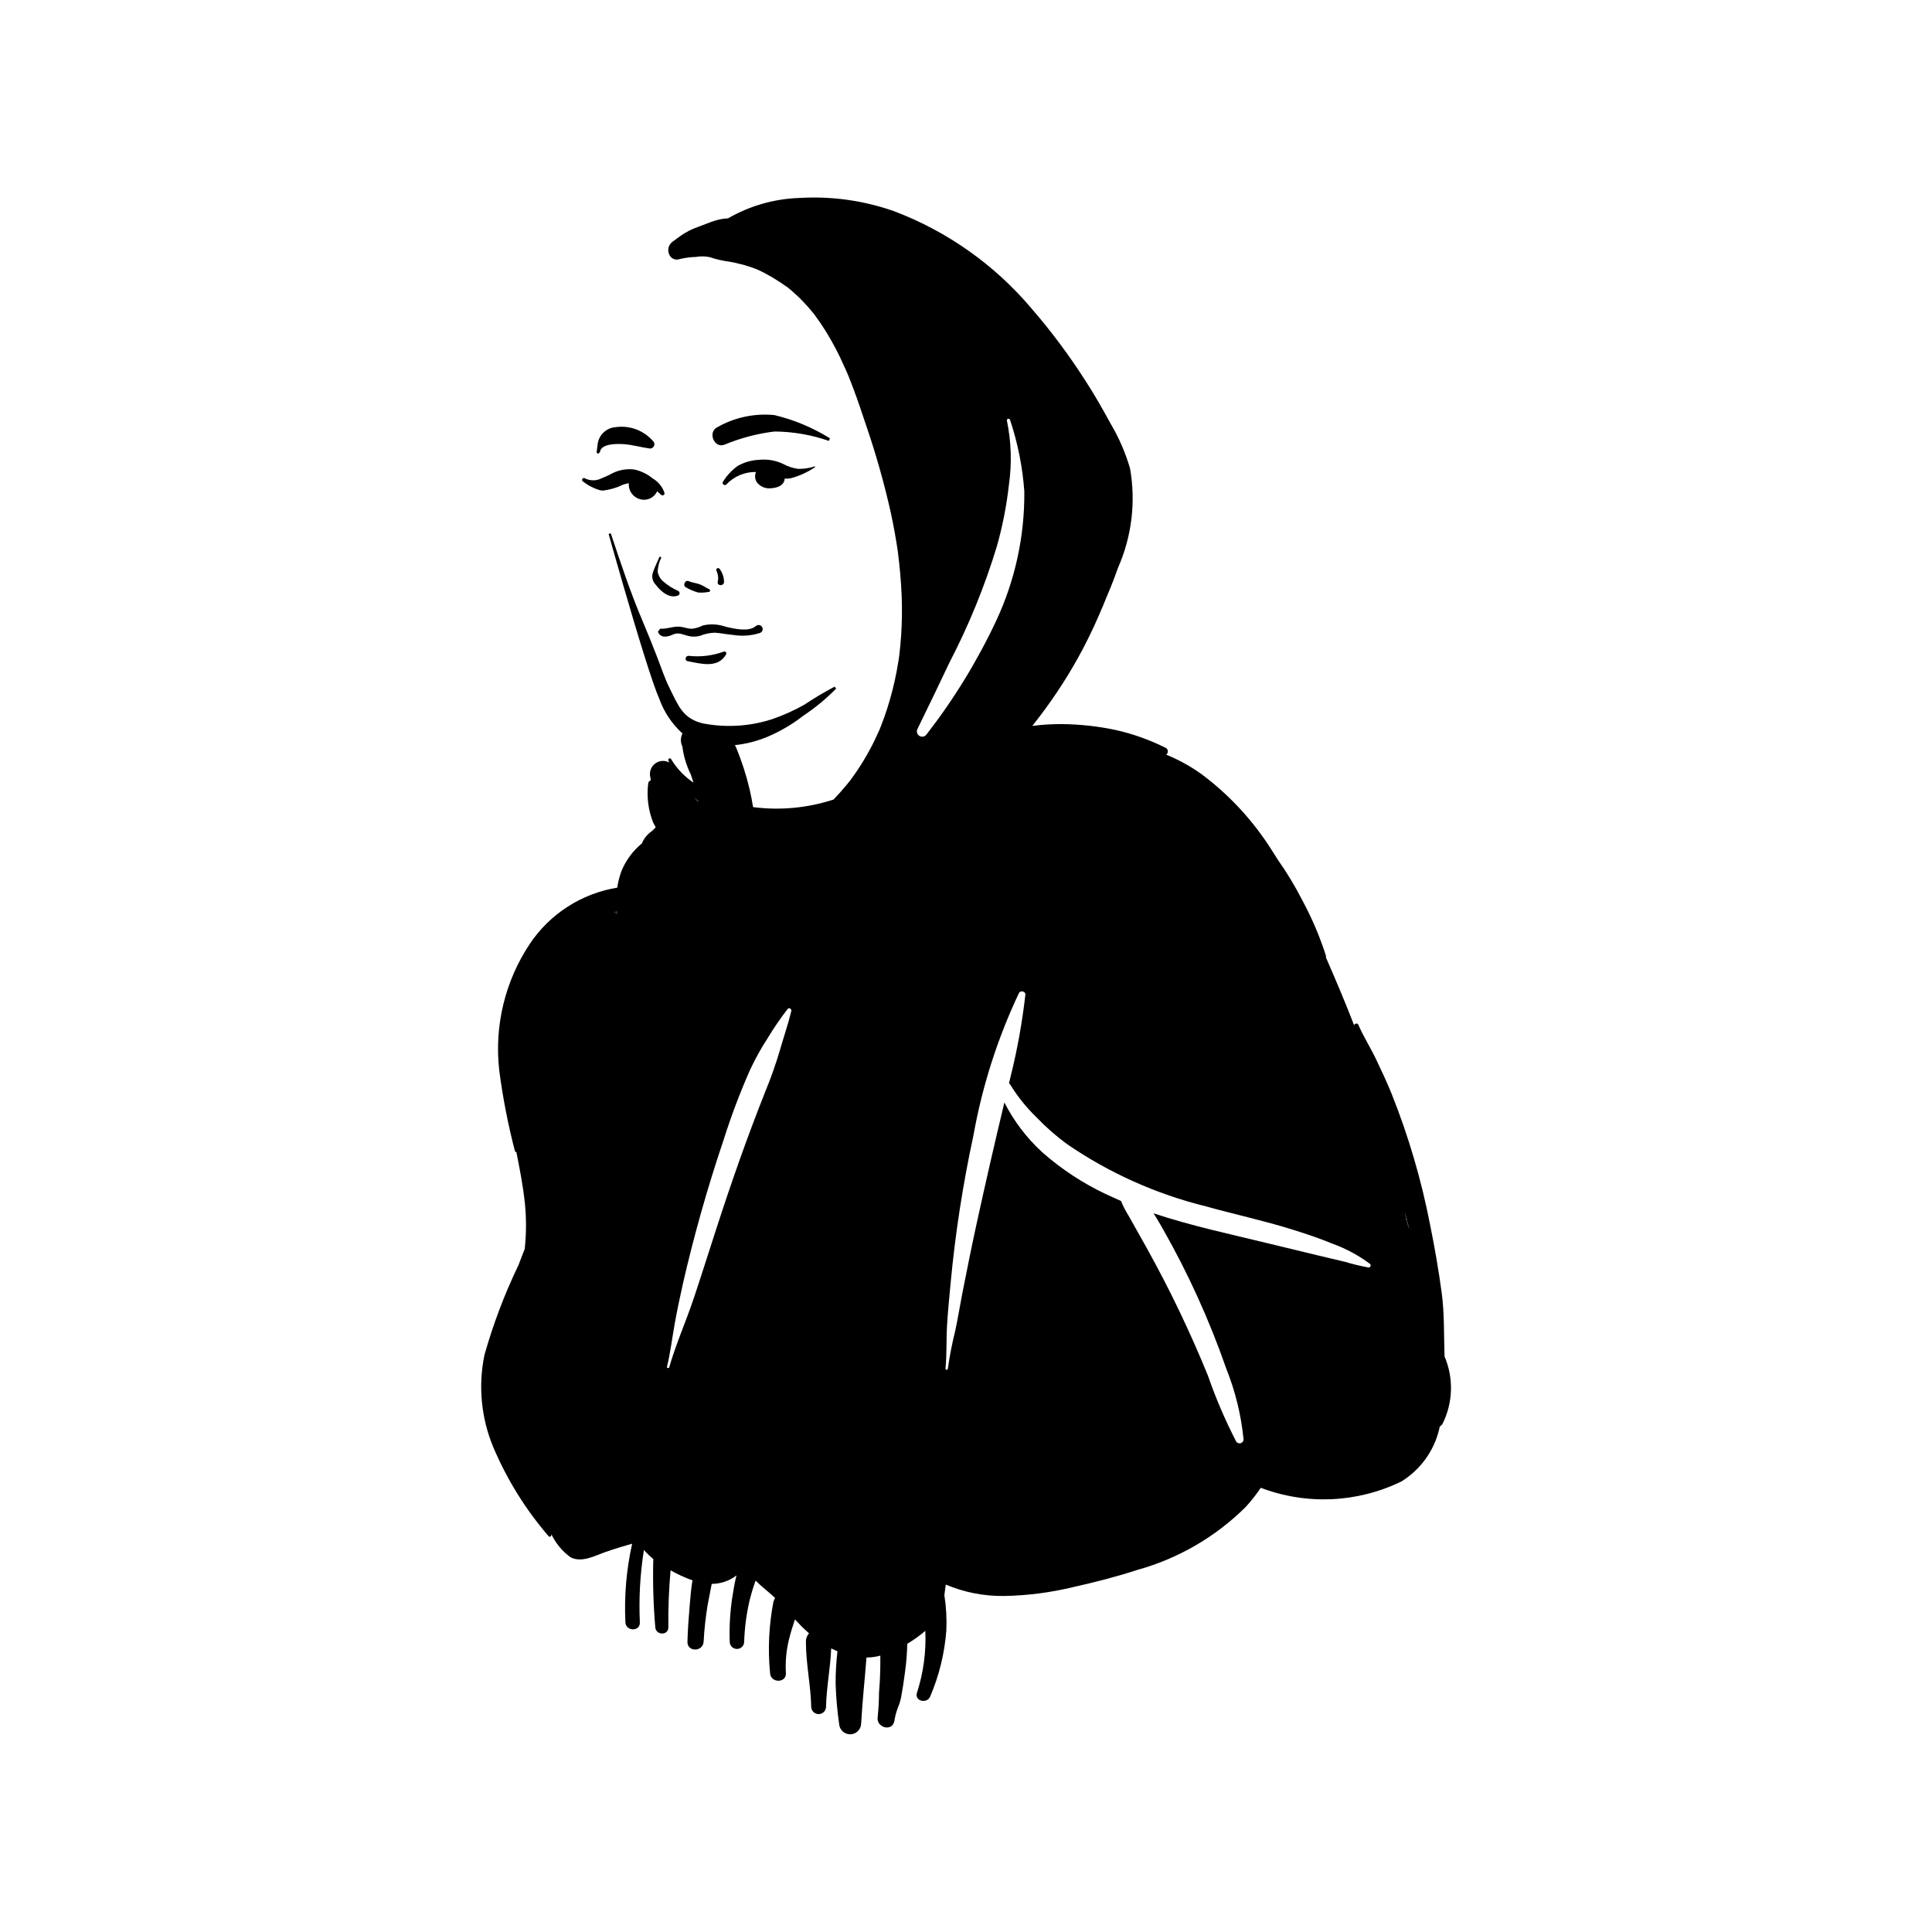 <?xml version="1.0" encoding="UTF-8"?>
<!-- Uploaded to: SVG Repo, www.svgrepo.com, Generator: SVG Repo Mixer Tools -->
<svg fill="#000000" width="800px" height="800px" version="1.1" viewBox="144 144 512 512" xmlns="http://www.w3.org/2000/svg">
 <g>
  <path d="m306.69 385.69 0.91 0.402-0.102-0.504z"/>
  <path d="m329.06 356.57-0.102-0.301-0.906-0.809z"/>
  <path d="m516.73 467.71 0.734 1.965-1.129-4.398 0.168 1.008z"/>
  <path d="m335.96 261.86c4.254-1.777 8.734-2.961 13.312-3.508 4.898 0.039 9.762 0.879 14.391 2.488l0.285-0.676c-4.547-2.836-9.52-4.918-14.73-6.164-5.281-0.52-10.594 0.621-15.199 3.258-2.492 1.293-0.766 5.606 1.941 4.602z"/>
  <path d="m302.99 263.86c0.215-2.383 4.625-2.266 6.301-2.152 2.367 0.16 4.648 0.855 6.984 1.16 0.41 0 0.785-0.223 0.992-0.578 0.203-0.355 0.203-0.793 0-1.148-2.457-3.008-6.312-4.504-10.156-3.938-2.371 0.184-4.309 1.961-4.703 4.305l-0.301 2.352 0.34 0.414z"/>
  <path d="m359.94 267.59c-1.438 0.469-2.938 0.691-4.449 0.668-1.379-0.191-2.711-0.637-3.93-1.309-2.023-0.953-4.269-1.328-6.492-1.086-1.957 0.098-3.867 0.648-5.578 1.613-1.566 1.133-2.898 2.566-3.91 4.215-0.371 0.527 0.48 1.195 0.906 0.695 2.039-2.156 4.891-3.359 7.859-3.305-0.379 0.871-0.309 1.875 0.191 2.688 0.91 1.215 2.414 1.832 3.918 1.613 1.562-0.125 3.356-0.695 3.492-2.543v-0.004c0.547 0.047 1.094 0.012 1.633-0.098 2.297-0.617 4.477-1.613 6.445-2.945z"/>
  <path d="m309.2 272.4 1.441-0.367v0.004c-0.105 1.238 0.363 2.457 1.27 3.309 0.91 0.848 2.156 1.234 3.387 1.047 1.262-0.207 2.332-1.035 2.844-2.207l1.113 0.996h0.004c0.176 0.125 0.41 0.133 0.594 0.02 0.184-0.113 0.285-0.324 0.254-0.539-0.527-1.625-1.637-2.996-3.113-3.856-1.422-1.172-3.102-1.992-4.902-2.383-1.98-0.25-3.988 0.09-5.773 0.98-1.125 0.605-2.289 1.137-3.484 1.602-1.289 0.457-2.715 0.355-3.93-0.285-0.488-0.242-0.922 0.543-0.465 0.836l0.004-0.004c1.387 1.109 2.984 1.926 4.695 2.398l0.676 0.055v0.004c1.875-0.23 3.695-0.773 5.387-1.609z"/>
  <path d="m323.77 301.78c0.203-0.121 0.328-0.344 0.328-0.582 0-0.238-0.125-0.461-0.328-0.582-1.441-0.617-2.777-1.457-3.957-2.484-0.816-0.676-1.359-1.625-1.527-2.672 0.07-1.301 0.402-2.574 0.98-3.738l-0.438-0.254c-0.617 1.422-1.336 2.844-1.828 4.316-0.355 1.113-0.062 2.332 0.766 3.16 1.332 1.781 3.68 3.848 6.004 2.836z"/>
  <path d="m325.77 299.64c1.004 0.598 2.086 1.062 3.215 1.375 1.047 0.09 2.102 0.016 3.125-0.215l0.07-0.523c-0.898-0.406-1.691-1.008-2.609-1.371-1.016-0.402-2.098-0.484-3.109-0.898-0.934-0.383-1.613 1.211-0.691 1.633z"/>
  <path d="m335.88 298.26c-0.008-1.254-0.414-2.473-1.16-3.484-0.141-0.223-0.434-0.297-0.664-0.164-0.227 0.137-0.309 0.426-0.184 0.66 0.449 0.93 0.562 1.984 0.32 2.988-0.137 1.055 1.617 1.102 1.688 0z"/>
  <path d="m335.81 316.68c-2.957 1.086-6.125 1.473-9.258 1.129-0.906-0.117-1.238 1.234-0.312 1.41 3.484 0.66 8.027 2.008 10.191-1.809h0.004c0.09-0.188 0.062-0.41-0.074-0.57-0.133-0.156-0.352-0.223-0.551-0.16z"/>
  <path d="m318.96 310.61-0.605 0.797c0.699 1.789 2.523 1.426 3.984 0.75 1.512-0.699 2.699 0.082 4.184 0.402 0.996 0.227 2.031 0.203 3.016-0.07 1.242-0.5 2.562-0.777 3.902-0.82 1.598 0.094 3.188 0.465 4.789 0.586 2.383 0.398 4.828 0.227 7.133-0.504 0.312-0.102 0.562-0.336 0.684-0.645 0.117-0.305 0.09-0.648-0.078-0.934-0.164-0.281-0.449-0.477-0.773-0.523-0.324-0.051-0.652 0.051-0.895 0.273-1.906 1.629-5.742 0.68-7.879 0.203-1.973-0.715-4.109-0.848-6.156-0.375-0.953 0.504-2 0.809-3.078 0.887-0.945-0.051-1.859-0.402-2.801-0.527-1.895-0.25-3.559 0.648-5.426 0.5z"/>
  <path d="m355.83 196.46c-6.641 0.223-13.129 2.078-18.887 5.398-1.195 0.062-2.375 0.273-3.516 0.629l-0.887 0.301c-1.758 0.699-3.133 1.145-4.992 1.914h-0.004c-1.34 0.598-2.609 1.348-3.781 2.238l-1.555 1.129c-1.031 0.77-1.398 2.144-0.883 3.324 0.207 0.539 0.621 0.977 1.148 1.211 0.527 0.238 1.129 0.254 1.668 0.047 1.434-0.336 2.894-0.527 4.363-0.566 1.172-0.207 2.375-0.188 3.547 0.051 1.723 0.582 3.5 0.992 5.305 1.223h0.012l0.055 0.012 1.066 0.195 2.66 0.641 2.106 0.672 1.039 0.383 0.574 0.242 0.746 0.348 0.992 0.496 2.188 1.227c1.355 0.816 2.676 1.688 3.965 2.602l0.121 0.094-0.121-0.102 0.215 0.18-0.102-0.078c0.465 0.391 0.383 0.312 0.203 0.168l0.531 0.438 1.867 1.684c1.215 1.172 2.371 2.41 3.461 3.707l0.758 0.922 0.207 0.27 1.574 2.211h-0.004c1.891 2.816 3.578 5.766 5.059 8.82l1.887 4.109c-0.254-0.562 0.449 1.07 0.59 1.426l1.09 2.816c1.254 3.324 2.375 6.707 3.5 10.082h0.004c2.531 7.398 4.664 14.93 6.387 22.559 0.418 1.906 0.797 3.816 1.145 5.738l0.461 2.711 0.211 1.359 0.141 0.961c0.473 3.828 0.848 7.672 1 11.531 0.141 3.523 0.098 7.055-0.129 10.574-0.113 1.73-0.285 3.453-0.48 5.176l-0.066 0.488-0.109 0.75-0.52 3.019 0.004-0.004c-0.641 3.398-1.492 6.75-2.547 10.043-0.496 1.539-1.039 3.066-1.633 4.574l-0.301 0.754-0.203 0.484-1.281 2.75c-1.691 3.453-3.684 6.754-5.953 9.863l-0.527 0.707-0.734 0.906-1.789 2.094-1.789 1.93v-0.004c-6.773 2.211-13.953 2.906-21.027 2.039l-0.293-0.055c-0.246-1.531-0.527-3.055-0.887-4.566h0.004c-0.895-3.824-2.098-7.566-3.606-11.191l-0.309-0.652c2.941-0.312 5.824-1.047 8.555-2.184 3.43-1.445 6.656-3.34 9.59-5.629 3.129-2.082 6.035-4.481 8.668-7.16l-0.402-0.523c-2.785 1.469-5.488 3.082-8.105 4.832-2.703 1.512-5.535 2.781-8.465 3.789-5.953 1.926-12.297 2.305-18.438 1.098-5.215-1.324-6.348-4.523-8.723-9.32-1.34-2.695-2.266-5.594-3.359-8.395-1.246-3.18-2.504-6.348-3.84-9.488-3.199-7.523-5.801-15.395-8.391-23.148l-0.57 0.156c1.461 5.219 5.953 21.109 9.551 32.539 1.582 5.027 2.992 9.195 3.891 11.203l-0.004 0.004c1.27 3.5 3.375 6.637 6.133 9.141-0.547 1.086-0.555 2.363-0.027 3.457 0.328 2.57 1.082 5.07 2.227 7.394l0.723 2.184v-0.004c-2.418-1.617-4.449-3.754-5.945-6.254-0.258-0.461-0.93-0.055-0.707 0.41l0.254 0.512 0.004 0.004c-1.219-0.672-2.719-0.551-3.816 0.301-1.098 0.855-1.582 2.281-1.23 3.629l0.133 0.77h-0.004c-0.43 0.137-0.723 0.543-0.711 0.996-0.406 3.43 0.039 6.902 1.297 10.121l0.707 1.363-0.262 0.254-0.656 0.656-0.652 0.504c-0.934 0.754-1.652 1.73-2.098 2.844-2.348 1.926-4.188 4.398-5.356 7.203-0.551 1.457-0.941 2.973-1.168 4.516-9.492 1.547-17.914 6.981-23.238 14.992-6.535 9.867-9.375 21.723-8.027 33.48 0.941 7.223 2.336 14.375 4.176 21.422l0.371 0.238c0.906 4.566 1.809 9.141 2.266 13.773h0.004c0.379 3.934 0.355 7.898-0.07 11.828l-1.672 4.332c-3.68 7.648-6.691 15.602-8.996 23.77-1.703 8.227-0.879 16.773 2.371 24.52 3.625 8.543 8.555 16.473 14.609 23.5 0.359 0.438 0.93-0.121 0.727-0.562l-0.078-0.172 0.004 0.004c1.152 2.531 2.945 4.719 5.199 6.348 3.004 1.512 6.461-0.449 9.309-1.441 2.309-0.805 4.648-1.512 7-2.18-1.531 6.84-2.133 13.855-1.789 20.855 0.137 2.445 3.93 2.477 3.828 0-0.293-6.414 0.07-12.84 1.074-19.18 0.766 0.863 1.598 1.66 2.488 2.391-0.16 6.027 0.012 12.062 0.527 18.07 0.156 2.199 3.512 2.254 3.465 0h-0.004c-0.055-5.031 0.141-10.059 0.59-15.07 1.859 1.047 3.805 1.938 5.809 2.66-0.363 2.055-0.531 4.152-0.707 6.246-0.281 3.336-0.547 6.664-0.629 10.012-0.07 2.777 4.109 2.731 4.285 0l0.004 0.004c0.172-3.258 0.523-6.504 1.055-9.723l1.086-5.606v-0.004c2.375-0.004 4.684-0.797 6.566-2.246-0.492 1.938-0.832 3.922-1.117 5.82-0.59 3.891-0.816 7.824-0.676 11.754 0 1.059 0.855 1.914 1.914 1.914 1.059 0 1.914-0.855 1.914-1.914 0.121-3.652 0.594-7.285 1.41-10.844 0.449-1.816 0.992-3.606 1.625-5.363 1.598 1.637 3.461 3.008 5.144 4.578l-0.418 1.008c-1.211 6.238-1.512 12.617-0.895 18.941 0.133 2.684 4.332 2.703 4.195 0h-0.004c-0.172-2.934 0.09-5.879 0.773-8.734 0.445-1.863 1.02-3.684 1.629-5.496l1.957 2.051 1.77 1.637v0.004c-0.555 0.605-0.848 1.402-0.824 2.219 0 5.809 1.285 11.512 1.41 17.293 0.043 1.055 0.91 1.887 1.961 1.887 1.055 0 1.922-0.832 1.961-1.887 0.113-5.191 1.16-10.324 1.371-15.523l1.66 0.766h0.004c-0.344 2.863-0.508 5.746-0.488 8.633 0.109 3.551 0.418 7.09 0.926 10.605 0.086 1.551 1.363 2.762 2.914 2.762 1.551 0 2.832-1.211 2.918-2.762 0.316-5.875 0.969-11.73 1.418-17.598h0.406c1.102-0.031 2.199-0.195 3.258-0.492 0.012 1.344 0.016 2.684-0.02 4.031-0.055 1.969-0.164 3.93-0.328 5.894v-0.004c-0.008 2.094-0.121 4.188-0.34 6.269-0.523 2.852 3.773 4.106 4.394 1.211v-0.004c0.184-1.148 0.469-2.277 0.859-3.371 0.422-0.953 0.738-1.945 0.941-2.965 0.418-2.215 0.75-4.449 1.039-6.688 0.348-2.488 0.547-4.996 0.598-7.508 1.691-1 3.293-2.148 4.785-3.43 0.246 5.543-0.496 11.086-2.199 16.367-0.805 2.223 2.688 3.133 3.516 0.969 2.352-5.523 3.789-11.398 4.25-17.383 0.145-3.152-0.031-6.309-0.52-9.426l0.375-2.789c4.883 2.062 10.137 3.09 15.438 3.023 6.266-0.113 12.496-0.926 18.582-2.418 5.644-1.258 11.27-2.703 16.773-4.5 10.82-3.004 20.691-8.734 28.664-16.648 1.465-1.602 2.809-3.309 4.027-5.106 12.121 4.609 25.609 4 37.262-1.684 5.008-3.09 8.594-8.023 9.988-13.738l0.152-0.734 0.707-0.699c2.836-5.606 3.051-12.18 0.586-17.957-0.203-5.66 0-11.301-0.766-16.938-0.812-6.008-1.855-11.992-3.059-17.938-2.309-11.898-5.734-23.555-10.23-34.809-1.234-3.016-2.613-5.973-4.016-8.914-1.512-3.164-3.379-6.109-4.797-9.336-0.223-0.504-0.98-0.285-1.094 0.168-2.344-6.047-4.867-12.023-7.469-17.965l0.016-0.41h0.004c-1.633-5.098-3.734-10.027-6.277-14.734-1.902-3.723-4.066-7.309-6.473-10.727l-1.688-2.66h-0.004c-4.883-7.719-11.129-14.488-18.438-19.969-2.941-2.125-6.125-3.887-9.484-5.254 0.297-0.211 0.469-0.559 0.445-0.926-0.023-0.363-0.23-0.691-0.555-0.863-4.203-2.113-8.648-3.703-13.238-4.734-4.707-1-9.5-1.527-14.309-1.57-2.613-0.016-5.227 0.145-7.82 0.484l1.785-2.293v0.004c4.457-5.82 8.406-12.004 11.812-18.492 1.914-3.652 3.613-7.398 5.203-11.199l0.586-1.438 1.457-3.504c0.664-1.656 1.293-3.324 1.887-5.008 3.637-8.258 4.742-17.41 3.18-26.293-1.211-4.152-2.938-8.137-5.137-11.855-2.078-3.789-4.176-7.543-6.535-11.156-4.34-6.832-9.184-13.328-14.484-19.441-9.754-11.539-22.285-20.398-36.418-25.746-8.039-2.824-16.566-4.012-25.074-3.492zm-49.133 189.27 0.805-0.172 0.074 0.574zm22.289-29.488 0.066 0.285-0.973-1.02-0.074-0.086zm24.719 55.691c-0.852 3.551-2.078 7.043-3.078 10.559-1.047 3.543-2.277 7.031-3.68 10.449-4.816 12.059-9.102 24.309-13.105 36.656-1.992 6.137-3.922 12.285-5.969 18.402-2.082 6.219-4.789 12.27-6.594 18.57l-0.57-0.156c0.93-3.758 1.375-7.578 2.055-11.387 0.633-3.57 1.387-7.117 2.176-10.656l-0.004 0.004c2.949-12.883 6.543-25.605 10.77-38.125 2.012-6.371 4.371-12.625 7.07-18.734 1.375-2.941 2.953-5.781 4.723-8.5 1.605-2.641 3.356-5.195 5.242-7.644 0.391-0.473 1.09 0.047 0.965 0.559zm163.76 57.75-0.734-1.973-0.227-1.434-0.168-1.008zm-101.73-62.07-0.004-0.004c-0.832 7.336-2.144 14.609-3.93 21.77l-0.402 1.656 0.375 0.48c1.922 3.117 4.227 5.981 6.852 8.531 2.492 2.606 5.203 4.988 8.105 7.125 11.203 7.688 23.699 13.289 36.891 16.539 7.562 2.109 15.277 3.762 22.773 6.102 3.648 1.137 7.254 2.34 10.789 3.805v-0.004c3.539 1.289 6.875 3.09 9.898 5.34 0.152 0.16 0.199 0.395 0.117 0.598s-0.277 0.344-0.496 0.352c-2.129-0.387-4.234-0.895-6.309-1.52l-6.844-1.621-13.07-3.16c-10.289-2.519-20.727-4.707-30.77-8.066 1.352 2.144 2.387 4.023 2.684 4.543 3.273 5.766 6.273 11.664 9.008 17.695 2.793 6.156 5.305 12.422 7.527 18.797l-0.004 0.008c2.43 6.043 3.992 12.402 4.633 18.887-0.012 0.469-0.332 0.875-0.785 1-0.453 0.121-0.934-0.066-1.18-0.469-2.902-5.617-5.398-11.438-7.469-17.414-2.352-5.805-4.914-11.539-7.613-17.191-2.707-5.668-5.617-11.254-8.664-16.742l-4.535-8.078v-0.004c-0.863-1.367-1.609-2.805-2.234-4.293l-3.973-1.801c-6.133-2.894-11.828-6.637-16.91-11.125-4.098-3.762-7.492-8.223-10.023-13.176-2.516 10.484-4.93 20.996-7.234 31.531-1.398 6.383-2.684 12.797-3.945 19.207-0.625 3.195-1.125 6.43-1.82 9.613h0.004c-0.84 3.356-1.504 6.754-1.988 10.18-0.043 0.398-0.668 0.402-0.629 0 0.379-3.84 0.188-7.672 0.418-11.523 0.223-3.719 0.605-7.434 0.945-11.141v-0.004c1.234-13.156 3.254-26.227 6.047-39.141 2.332-13.059 6.391-25.75 12.07-37.742 0.398-0.766 1.793-0.445 1.691 0.457zm-28.598-70.426c2.863-5.824 5.656-11.684 8.449-17.543h-0.004c5.152-9.898 9.379-20.254 12.617-30.934 1.492-5.293 2.551-10.703 3.168-16.168 0.816-5.676 0.641-11.449-0.523-17.062-0.051-0.223 0.082-0.445 0.305-0.504 0.219-0.062 0.449 0.062 0.516 0.281 2.051 6.125 3.324 12.484 3.789 18.926 0.117 11.82-2.418 23.52-7.41 34.234-5.023 10.715-11.223 20.844-18.48 30.191-0.414 0.617-1.238 0.805-1.883 0.43-0.641-0.375-0.883-1.188-0.547-1.852z"/>
 </g>
</svg>